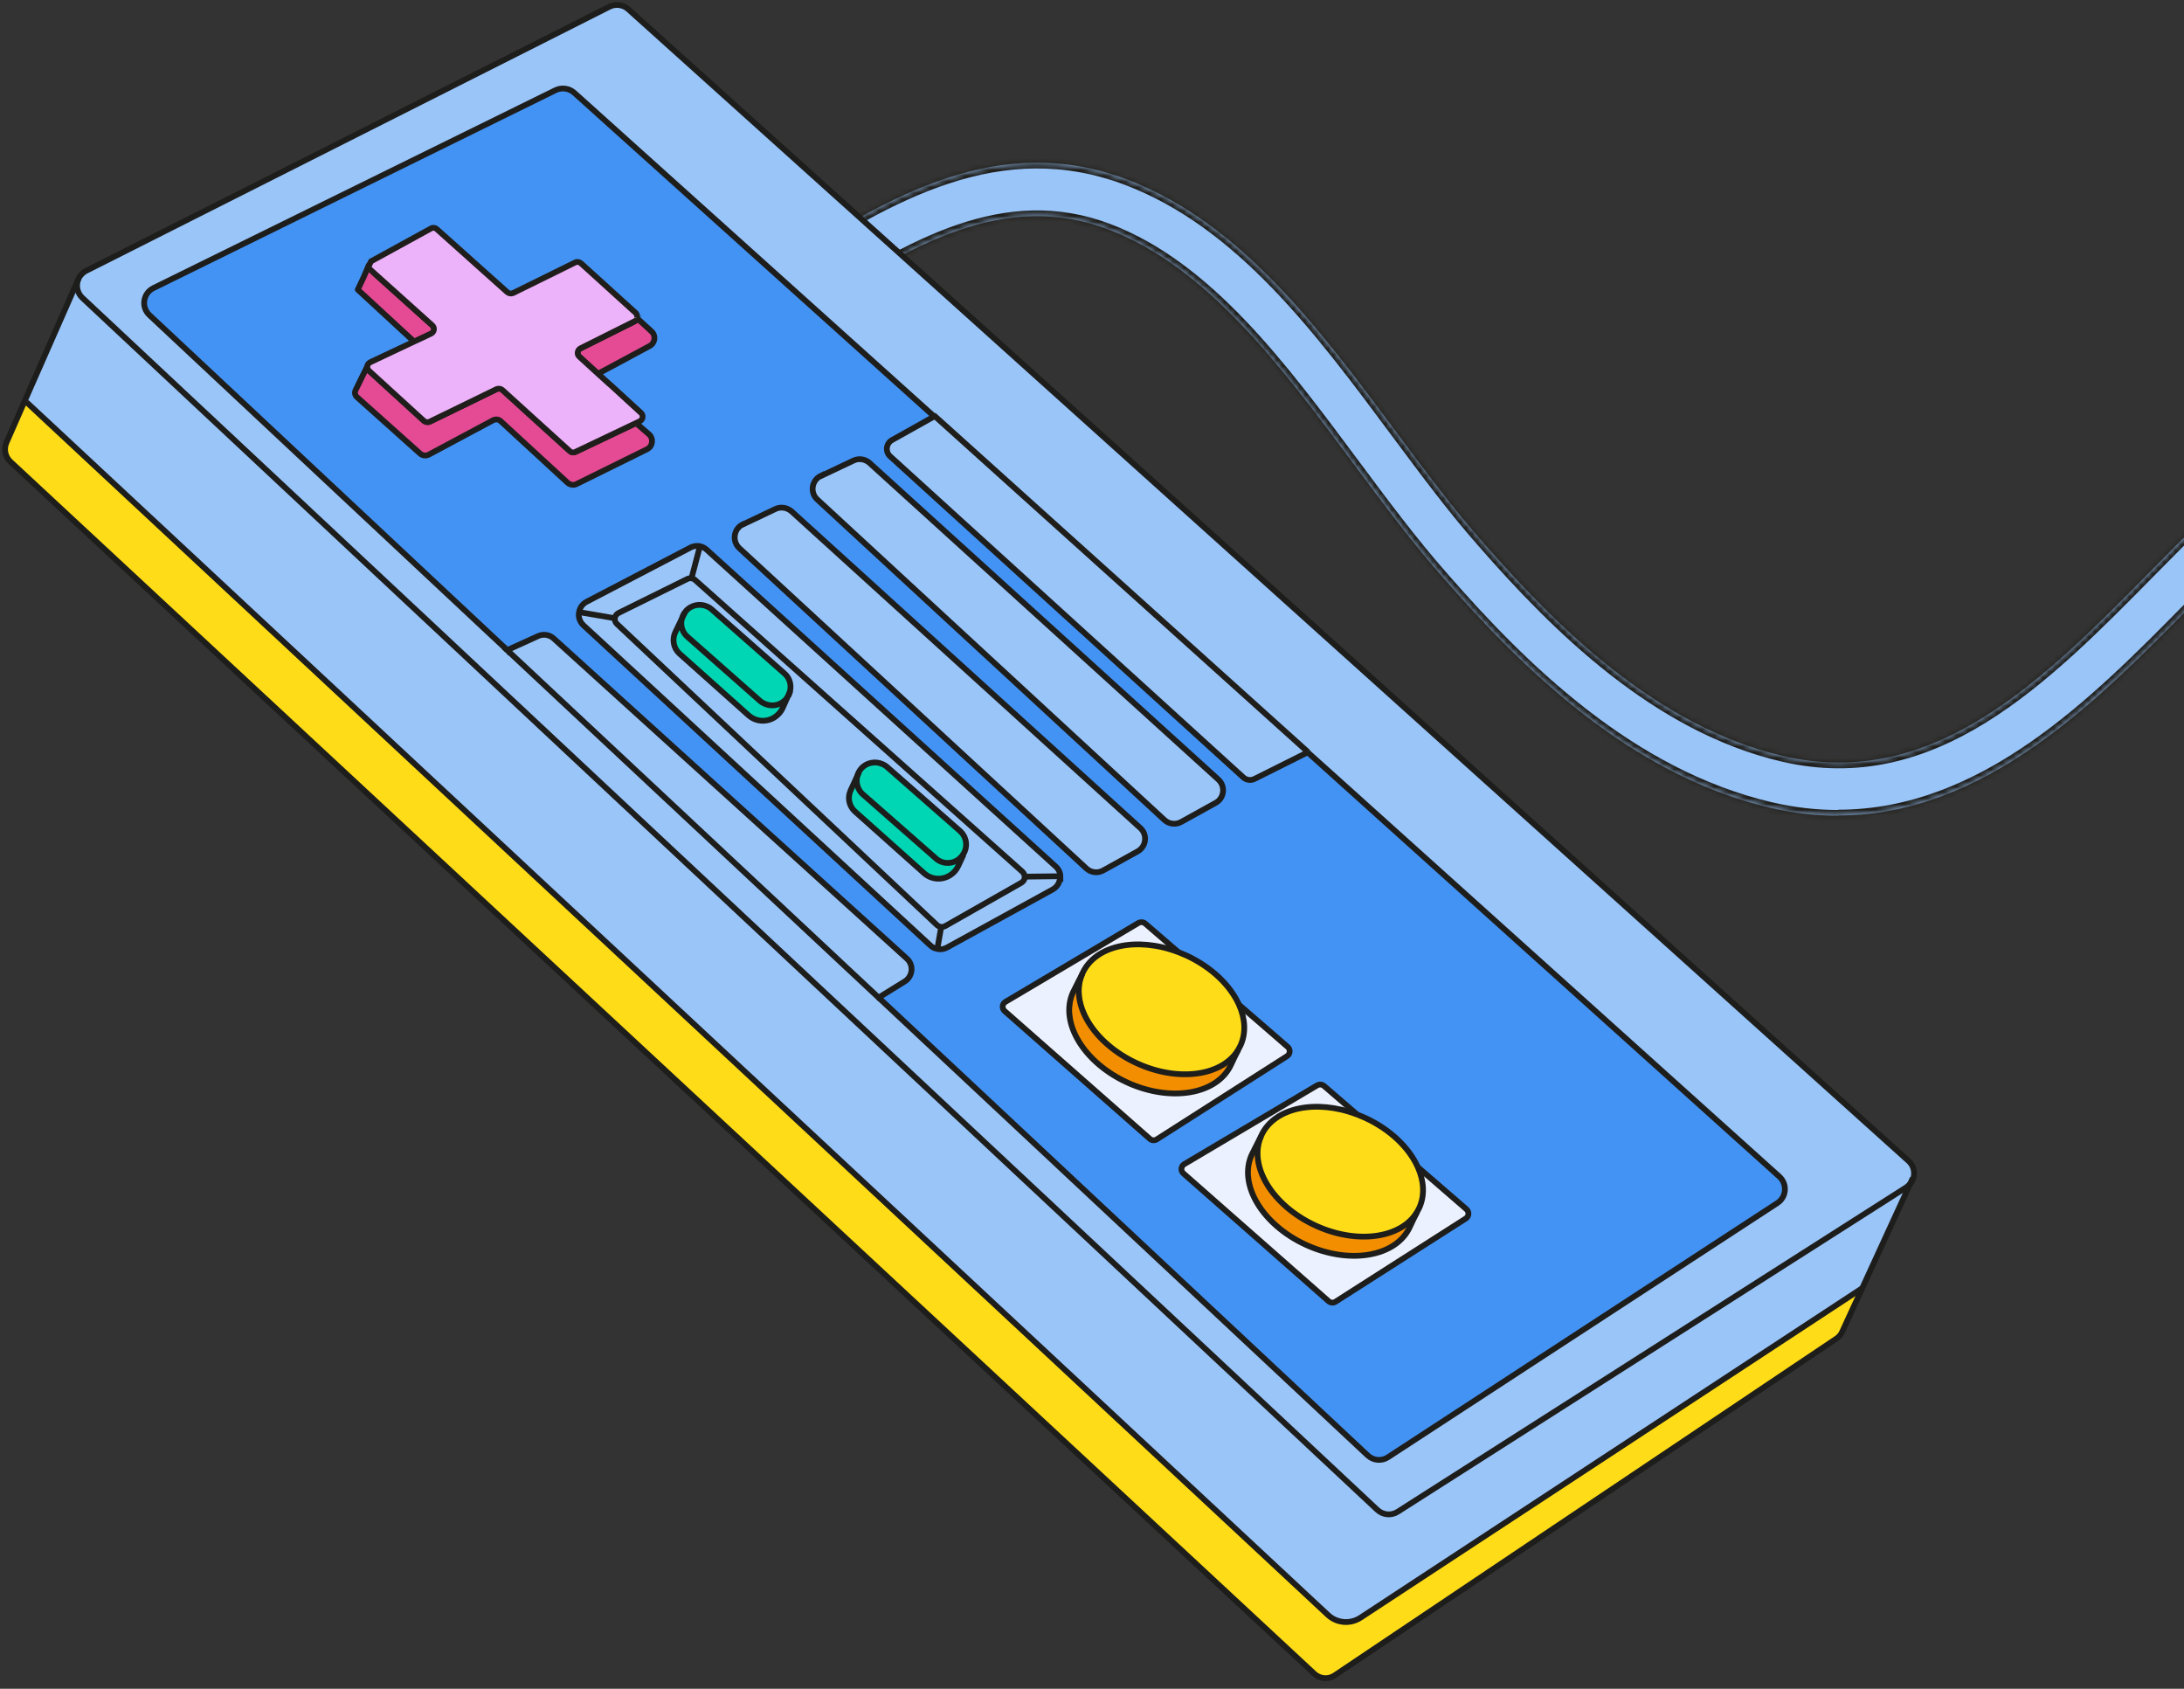 <svg width="379" height="293" viewBox="0 0 379 293" fill="none" xmlns="http://www.w3.org/2000/svg">
<rect x="0" y="0" width="379" height="293" fill="#333333" stroke="none"/>
<g clip-path="url(#clip0_2915_99950)">
<mask id="path-1-inside-1_2915_99950" fill="white">
<path d="M318.957 141.536C315.175 141.536 311.254 141.098 307.195 140.152C282.818 134.433 264.091 115.844 250.507 100.3C245.179 94.28 240.175 87.569 234.893 80.466C222.416 63.676 209.524 46.333 192.343 39.806C174.469 33.026 158.187 42.274 140.267 54.082L135.193 46.379C154.52 33.626 173.708 22.832 195.618 31.158C215.313 38.653 229.035 57.103 242.297 74.954C247.463 81.896 252.329 88.446 257.426 94.188C270.133 108.718 287.476 126.015 309.294 131.135C335.562 137.315 354.704 117.874 373.223 99.078C374.792 97.486 376.36 95.895 377.882 94.373C408.671 63.584 439.229 52.214 476.913 57.495C498.685 60.54 518.818 69.926 540.29 87.016C542.757 88.976 545.202 91.005 547.647 93.012C555.672 99.654 563.26 105.904 571.955 110.586C582.54 116.259 598.085 122.325 610.031 122.325H610.1V131.55H610.031C592.85 131.55 573.2 121.725 567.596 118.704C558.094 113.607 549.791 106.757 541.766 100.115C539.367 98.132 536.969 96.148 534.547 94.211C514.436 78.206 495.709 69.419 475.622 66.605C440.613 61.716 413.329 71.956 384.409 100.876C382.887 102.399 381.342 103.967 379.796 105.535C363.791 121.771 344.349 141.49 318.957 141.49"/>
</mask>
<path d="M318.957 141.536C315.175 141.536 311.254 141.098 307.195 140.152C282.818 134.433 264.091 115.844 250.507 100.3C245.179 94.28 240.175 87.569 234.893 80.466C222.416 63.676 209.524 46.333 192.343 39.806C174.469 33.026 158.187 42.274 140.267 54.082L135.193 46.379C154.52 33.626 173.708 22.832 195.618 31.158C215.313 38.653 229.035 57.103 242.297 74.954C247.463 81.896 252.329 88.446 257.426 94.188C270.133 108.718 287.476 126.015 309.294 131.135C335.562 137.315 354.704 117.874 373.223 99.078C374.792 97.486 376.36 95.895 377.882 94.373C408.671 63.584 439.229 52.214 476.913 57.495C498.685 60.54 518.818 69.926 540.29 87.016C542.757 88.976 545.202 91.005 547.647 93.012C555.672 99.654 563.26 105.904 571.955 110.586C582.54 116.259 598.085 122.325 610.031 122.325H610.1V131.55H610.031C592.85 131.55 573.2 121.725 567.596 118.704C558.094 113.607 549.791 106.757 541.766 100.115C539.367 98.132 536.969 96.148 534.547 94.211C514.436 78.206 495.709 69.419 475.622 66.605C440.613 61.716 413.329 71.956 384.409 100.876C382.887 102.399 381.342 103.967 379.796 105.535C363.791 121.771 344.349 141.49 318.957 141.49" fill="#9AC5F9"/>
<path d="M307.195 140.152L306.967 141.126L306.968 141.126L307.195 140.152ZM250.507 100.3L251.26 99.642L251.256 99.637L250.507 100.3ZM234.893 80.466L234.091 81.062L234.091 81.062L234.893 80.466ZM192.343 39.806L192.698 38.871L192.697 38.871L192.343 39.806ZM140.267 54.082L139.432 54.632L139.982 55.468L140.817 54.917L140.267 54.082ZM135.193 46.379L134.643 45.545L133.809 46.095L134.358 46.929L135.193 46.379ZM195.618 31.158L195.973 30.223L195.973 30.223L195.618 31.158ZM242.297 74.954L241.494 75.55L241.494 75.551L242.297 74.954ZM257.426 94.188L258.178 93.53L258.174 93.524L257.426 94.188ZM309.294 131.135L309.523 130.161L309.522 130.161L309.294 131.135ZM373.223 99.078L372.511 98.376L372.511 98.376L373.223 99.078ZM476.913 57.495L476.775 58.486L476.775 58.486L476.913 57.495ZM540.29 87.016L539.667 87.798L539.668 87.799L540.29 87.016ZM547.647 93.012L548.284 92.242L548.281 92.239L547.647 93.012ZM571.955 110.586L571.481 111.466L571.482 111.467L571.955 110.586ZM610.1 122.325H611.1V121.325H610.1V122.325ZM610.1 131.55V132.55H611.1V131.55H610.1ZM567.596 118.704L568.07 117.824L568.069 117.823L567.596 118.704ZM541.766 100.115L542.403 99.345L542.403 99.345L541.766 100.115ZM534.547 94.211L535.172 93.43L535.17 93.429L534.547 94.211ZM475.622 66.605L475.761 65.615L475.76 65.615L475.622 66.605ZM379.796 105.535L380.508 106.237L380.509 106.237L379.796 105.535ZM318.957 141.536V140.536C315.253 140.536 311.408 140.107 307.422 139.178L307.195 140.152L306.968 141.126C311.1 142.089 315.097 142.536 318.957 142.536V141.536ZM307.195 140.152L307.423 139.179C283.38 133.537 264.834 115.175 251.26 99.642L250.507 100.3L249.754 100.958C263.347 116.513 282.255 135.328 306.967 141.126L307.195 140.152ZM250.507 100.3L251.256 99.637C245.961 93.655 240.982 86.979 235.696 79.869L234.893 80.466L234.091 81.062C239.368 88.16 244.397 94.906 249.758 100.963L250.507 100.3ZM234.893 80.466L235.696 79.869C229.465 71.485 223.086 62.9 216.105 55.597C209.122 48.291 201.483 42.209 192.698 38.871L192.343 39.806L191.988 40.741C200.384 43.931 207.782 49.783 214.659 56.978C221.539 64.176 227.845 72.657 234.091 81.062L234.893 80.466ZM192.343 39.806L192.697 38.871C174.283 31.886 157.57 41.483 139.717 53.247L140.267 54.082L140.817 54.917C158.803 43.066 174.655 34.166 191.988 40.741L192.343 39.806ZM140.267 54.082L141.102 53.532L136.028 45.829L135.193 46.379L134.358 46.929L139.432 54.632L140.267 54.082ZM135.193 46.379L135.744 47.214C155.109 34.435 173.882 23.968 195.262 32.093L195.618 31.158L195.973 30.223C173.534 21.696 153.931 32.816 134.643 45.545L135.193 46.379ZM195.618 31.158L195.262 32.092C214.634 39.465 228.187 57.639 241.494 75.55L242.297 74.954L243.099 74.358C229.883 56.568 215.993 37.842 195.973 30.223L195.618 31.158ZM242.297 74.954L241.494 75.551C246.654 82.484 251.547 89.071 256.678 94.852L257.426 94.188L258.174 93.524C253.111 87.82 248.271 81.307 243.099 74.357L242.297 74.954ZM257.426 94.188L256.673 94.847C269.383 109.379 286.909 126.909 309.065 132.108L309.294 131.135L309.522 130.161C288.044 125.121 270.884 108.057 258.178 93.53L257.426 94.188ZM309.294 131.135L309.065 132.108C322.524 135.275 334.148 131.859 344.691 125.322C355.196 118.81 364.696 109.157 373.936 99.779L373.223 99.078L372.511 98.376C363.231 107.794 353.901 117.26 343.638 123.622C333.413 129.961 322.332 133.175 309.523 130.161L309.294 131.135ZM373.223 99.078L373.936 99.779C375.504 98.188 377.07 96.599 378.589 95.08L377.882 94.373L377.175 93.666C375.65 95.191 374.079 96.785 372.511 98.376L373.223 99.078ZM377.882 94.373L378.589 95.08C393.911 79.758 409.13 69.313 425.161 63.345C441.184 57.379 458.075 55.865 476.775 58.486L476.913 57.495L477.052 56.505C458.068 53.844 440.837 55.374 424.463 61.471C408.096 67.564 392.642 78.198 377.175 93.666L377.882 94.373ZM476.913 57.495L476.775 58.486C498.33 61.5 518.301 70.792 539.667 87.798L540.29 87.016L540.912 86.233C519.336 69.06 499.039 59.58 477.052 56.505L476.913 57.495ZM540.29 87.016L539.668 87.799C542.127 89.752 544.562 91.774 547.012 93.785L547.647 93.012L548.281 92.239C545.842 90.237 543.388 88.2 540.912 86.233L540.29 87.016ZM547.647 93.012L547.009 93.782C555.023 100.414 562.685 106.73 571.481 111.466L571.955 110.586L572.429 109.705C563.836 105.078 556.322 98.894 548.284 92.242L547.647 93.012ZM571.955 110.586L571.482 111.467C582.11 117.163 597.833 123.325 610.031 123.325V122.325V121.325C598.337 121.325 582.971 115.356 572.427 109.704L571.955 110.586ZM610.031 122.325V123.325H610.1V122.325V121.325H610.031V122.325ZM610.1 122.325H609.1V131.55H610.1H611.1V122.325H610.1ZM610.1 131.55V130.55H610.031V131.55V132.55H610.1V131.55ZM610.031 131.55V130.55C601.61 130.55 592.529 128.137 584.815 125.32C577.114 122.508 570.846 119.32 568.07 117.824L567.596 118.704L567.121 119.584C569.95 121.109 576.309 124.344 584.129 127.199C591.936 130.05 601.271 132.55 610.031 132.55V131.55ZM567.596 118.704L568.069 117.823C558.669 112.78 550.44 105.996 542.403 99.345L541.766 100.115L541.128 100.886C549.143 107.518 557.519 114.434 567.123 119.585L567.596 118.704ZM541.766 100.115L542.403 99.345C540.005 97.362 537.601 95.374 535.172 93.43L534.547 94.211L533.922 94.992C536.337 96.924 538.729 98.902 541.128 100.886L541.766 100.115ZM534.547 94.211L535.17 93.429C514.957 77.342 496.067 68.459 475.761 65.615L475.622 66.605L475.483 67.596C495.352 70.379 513.916 79.07 533.924 94.994L534.547 94.211ZM475.622 66.605L475.76 65.615C458.117 63.151 442.373 64.494 427.38 70.126C412.397 75.754 398.23 85.641 383.702 100.169L384.409 100.876L385.116 101.583C399.508 87.191 413.443 77.498 428.084 71.998C442.716 66.502 458.117 65.17 475.484 67.596L475.622 66.605ZM384.409 100.876L383.702 100.169C382.177 101.694 380.629 103.265 379.084 104.833L379.796 105.535L380.509 106.237C382.054 104.668 383.597 103.103 385.116 101.583L384.409 100.876ZM379.796 105.535L379.084 104.833C371.07 112.962 362.272 121.882 352.327 128.779C342.392 135.668 331.381 140.49 318.957 140.49V141.49V142.49C331.925 142.49 343.33 137.452 353.466 130.423C363.591 123.401 372.517 114.344 380.508 106.237L379.796 105.535Z" fill="#1F1E1A" mask="url(#path-1-inside-1_2915_99950)"/>
<path d="M331.457 205.466C331.272 205.673 331.065 205.858 330.834 206.019L242.573 262.292C241.466 263.007 240.013 262.869 239.045 261.969L14.299 51.661C13.353 50.761 13.146 49.447 13.607 48.386C13.884 47.809 14.322 47.302 14.944 46.979L105.789 1.153C106.826 0.623 108.141 0.807 109.017 1.592L331.18 201.43C332.38 202.514 332.426 204.313 331.434 205.466M88.007 112.8L152.467 173.086L237.338 252.514C238.33 253.436 239.783 253.552 240.89 252.814L308.417 208.741C310.032 207.703 310.193 205.443 308.786 204.151L226.914 130.512L162.177 72.279L162.108 72.21L99.654 16.098C98.778 15.314 97.509 15.129 96.425 15.637L26.637 49.977C24.815 50.877 24.446 53.298 25.945 54.682L88.03 112.8H88.007Z" fill="#9AC5F9"/>
<path d="M323.108 223.616L319.672 231.088C319.464 231.55 319.095 231.988 318.657 232.265L231.619 290.659C230.512 291.42 229.035 291.305 228.067 290.406L1.799 80.097C0.922 79.267 0.623 77.952 1.107 76.822L4.266 69.626L4.612 69.788L230.488 280.189C232.011 281.619 234.34 281.826 236.116 280.65L323.039 223.57L323.131 223.616H323.108Z" fill="#FFDC18"/>
<path d="M331.457 205.465L323.108 223.639L323.016 223.593L236.093 280.673C234.317 281.826 232.011 281.641 230.466 280.189L4.613 69.788L4.267 69.626L13.63 48.362C13.169 49.423 13.376 50.761 14.299 51.637L239.045 261.946C240.013 262.845 241.466 262.984 242.573 262.269L330.834 205.973C331.065 205.811 331.273 205.627 331.457 205.419" fill="#9AC5F9"/>
<path d="M64.045 45.757V45.803C63.953 45.964 63.93 46.103 63.976 46.264L63.123 48.086L62.108 50.231L71.909 59.271L70.249 60.056L64.276 62.869C64.091 62.984 63.953 63.1 63.884 63.284L62.638 65.798L61.37 68.404L72.924 78.736C73.339 79.082 73.893 79.151 74.377 78.921L85.586 72.924C86.001 72.717 86.531 72.763 86.854 73.086L98.454 83.764C98.893 84.156 99.515 84.248 100.046 83.995L112.246 77.975C113.261 77.468 113.445 76.084 112.569 75.346L110.355 73.432L111.024 73.109C111.577 72.855 111.693 72.094 111.231 71.656L105.95 66.813L105.673 66.582L103.759 64.853L112.73 60.032C113.699 59.525 113.86 58.234 113.053 57.496L110.562 55.212C110.678 54.913 110.609 54.52 110.332 54.29L100.876 45.711C100.599 45.48 100.207 45.411 99.884 45.549L89.068 50.877C88.745 51.038 88.353 50.946 88.076 50.715L81.55 44.88L81.504 44.834L75.853 39.783C75.599 39.53 75.184 39.484 74.861 39.645L64.437 45.365C64.253 45.457 64.137 45.572 64.068 45.757M121.494 94.742C120.941 94.65 120.41 94.696 119.903 94.949L101.914 104.336C101.107 104.728 100.645 105.443 100.507 106.204C100.369 107.011 100.622 107.841 101.268 108.487L161.485 164.045C161.831 164.368 162.2 164.553 162.638 164.622H162.661C163.238 164.783 163.837 164.691 164.391 164.391L182.703 154.336C183.556 153.875 184.04 152.975 183.994 152.053C183.994 151.384 183.694 150.761 183.164 150.277L122.647 95.341C122.301 95.019 121.909 94.834 121.471 94.719M308.786 204.151C310.193 205.443 310.032 207.703 308.417 208.741L240.89 252.814C239.76 253.552 238.33 253.413 237.338 252.514L152.467 173.086L156.872 170.364C158.394 169.534 158.625 167.482 157.357 166.328L96.102 110.793C95.364 110.102 94.28 109.963 93.335 110.401L88.007 112.823L25.945 54.682C24.446 53.298 24.838 50.877 26.637 49.977L96.448 15.637C97.509 15.129 98.777 15.314 99.677 16.098L162.085 72.233L154.797 76.315C153.736 76.914 153.574 78.344 154.474 79.151L215.751 134.848C216.282 135.332 217.066 135.448 217.735 135.102L226.914 130.512L308.786 204.151ZM254.358 211.439C254.935 211.07 255.004 210.286 254.474 209.825L246.033 202.514C244.534 199.17 241.282 195.987 236.877 193.958C236.416 193.75 235.931 193.542 235.447 193.358H235.424L229.727 188.446C229.405 188.169 228.92 188.123 228.551 188.353L205.489 202.03C204.889 202.375 204.82 203.183 205.35 203.644L230.535 225.807C230.881 226.107 231.365 226.13 231.734 225.899L254.335 211.462L254.358 211.439ZM223.224 183.187C223.8 182.818 223.823 182.034 223.339 181.596L214.898 174.285C213.422 170.918 210.147 167.735 205.765 165.706C205.258 165.475 204.751 165.268 204.243 165.083L198.593 160.194C198.293 159.917 197.809 159.894 197.44 160.102L174.354 173.778C173.777 174.147 173.708 174.931 174.215 175.392L199.423 197.555C199.746 197.832 200.253 197.878 200.622 197.648L223.224 183.187ZM210.954 139.322C212.453 138.492 212.684 136.416 211.416 135.263L150.899 80.328C150.161 79.659 149.054 79.474 148.132 79.936L142.481 82.611C140.867 83.372 140.544 85.54 141.859 86.739L202.075 142.32C202.859 143.058 204.059 143.197 204.981 142.689L210.977 139.368L210.954 139.322ZM197.417 147.717C198.893 146.887 199.146 144.811 197.878 143.658L137.361 88.722C136.6 88.054 135.516 87.869 134.571 88.307L128.943 90.983C127.329 91.744 127.006 93.912 128.321 95.111L188.537 150.669C189.322 151.407 190.521 151.545 191.443 151.038L197.44 147.717H197.417Z" fill="#4393F5"/>
<path d="M254.473 209.801C255.004 210.263 254.912 211.07 254.358 211.416L231.757 225.853C231.388 226.084 230.903 226.061 230.557 225.761L205.373 203.598C204.842 203.136 204.935 202.329 205.511 201.983L228.574 188.307C228.943 188.1 229.404 188.123 229.75 188.422L235.447 193.335C228.32 190.659 221.125 192.159 218.911 197.002L218.865 197.117C218.865 197.117 217.573 199.608 217.25 200.3C214.875 205.466 219.095 212.5 226.683 215.982C234.247 219.465 242.319 218.081 244.695 212.892C245.064 212.108 245.663 210.885 245.94 210.332C246.055 210.147 246.102 210.032 246.102 210.032C246.194 209.894 246.263 209.755 246.332 209.594C247.324 207.426 247.162 204.912 246.079 202.514L254.519 209.825L254.473 209.801Z" fill="#ECF1FF"/>
<path d="M246.286 209.594C246.217 209.755 246.148 209.894 246.056 210.032C246.056 210.032 246.01 210.147 245.894 210.332C243.127 214.898 235.47 215.959 228.297 212.661C220.779 209.202 216.582 202.306 218.842 197.14L218.888 197.025C221.102 192.181 228.321 190.682 235.424 193.358H235.447C235.931 193.565 236.416 193.75 236.877 193.957C241.282 195.987 244.534 199.169 246.033 202.513C247.117 204.935 247.278 207.449 246.286 209.594Z" fill="#FFDC18"/>
<path d="M215.264 181.425C215.195 181.587 215.126 181.725 215.033 181.863C215.033 181.863 214.987 181.979 214.872 182.163C212.104 186.73 204.447 187.791 197.275 184.493C189.757 181.033 185.559 174.137 187.819 168.971L187.865 168.856C190.079 164.013 197.298 162.514 204.401 165.189H204.424C204.909 165.397 205.393 165.581 205.854 165.789C210.259 167.818 213.511 171.001 215.01 174.345C216.094 176.767 216.256 179.28 215.264 181.425Z" fill="#FFDC18"/>
<path d="M245.894 210.332C245.618 210.885 244.995 212.108 244.649 212.892C242.274 218.058 234.202 219.442 226.637 215.982C219.049 212.5 214.852 205.489 217.227 200.323C217.55 199.631 218.842 197.14 218.842 197.14C216.582 202.306 220.779 209.225 228.298 212.661C235.493 215.959 243.127 214.898 245.894 210.332Z" fill="#F28E00"/>
<path d="M215.331 182.192C215.054 182.745 214.431 183.968 214.086 184.752C211.71 189.918 203.638 191.302 196.074 187.842C188.486 184.36 184.289 177.349 186.664 172.183C186.987 171.491 188.278 169 188.278 169C186.018 174.166 190.216 181.085 197.734 184.521C204.93 187.819 212.563 186.758 215.331 182.192Z" fill="#F28E00"/>
<path d="M223.34 181.596C223.847 182.034 223.801 182.841 223.224 183.187L200.623 197.648C200.254 197.878 199.747 197.832 199.424 197.555L174.216 175.392C173.709 174.954 173.801 174.147 174.355 173.778L197.44 160.101C197.809 159.894 198.271 159.917 198.593 160.194L204.244 165.083C197.14 162.431 189.991 163.93 187.777 168.773C187.777 168.819 187.754 168.842 187.731 168.888C187.731 168.888 186.439 171.379 186.14 172.071C183.764 177.237 187.985 184.271 195.549 187.731C203.114 191.19 211.186 189.829 213.561 184.64C213.884 183.948 214.414 182.887 214.714 182.288C214.876 181.988 214.991 181.803 214.991 181.803C215.083 181.665 215.152 181.527 215.222 181.365C216.213 179.197 216.052 176.684 214.968 174.285L223.409 181.596H223.34Z" fill="#ECF1FF"/>
<path d="M226.914 130.535L217.735 135.125C217.066 135.471 216.282 135.355 215.752 134.871L154.474 79.175C153.575 78.368 153.759 76.915 154.82 76.338L162.108 72.256L162.177 72.325L226.914 130.558V130.535Z" fill="#9AC5F9"/>
<path d="M211.416 135.263C212.708 136.416 212.477 138.491 210.955 139.322L204.959 142.643C204.013 143.15 202.837 143.012 202.053 142.274L141.836 86.692C140.521 85.493 140.844 83.349 142.459 82.564L148.109 79.889C149.008 79.451 150.115 79.635 150.877 80.304L211.416 135.24V135.263Z" fill="#9AC5F9"/>
<path d="M197.878 143.658C199.17 144.811 198.916 146.886 197.417 147.717L191.42 151.038C190.475 151.545 189.299 151.407 188.515 150.669L128.298 95.111C126.983 93.888 127.306 91.744 128.921 90.959L134.548 88.284C135.47 87.846 136.554 88.007 137.338 88.699L197.878 143.635V143.658Z" fill="#9AC5F9"/>
<path d="M184.018 152.098C184.064 152.998 183.602 153.897 182.726 154.381L164.414 164.437C163.884 164.737 163.261 164.829 162.685 164.667L163.307 160.977V160.839C163.538 160.862 163.792 160.816 163.999 160.701L177.214 153.182C177.606 152.952 177.837 152.536 177.837 152.144H177.929L183.741 152.075L184.041 152.121L184.018 152.098Z" fill="#9AC5F9"/>
<path d="M184.017 152.098L183.717 152.052L177.906 152.121H177.813C177.813 151.822 177.675 151.499 177.398 151.268L120.618 100.669C120.456 100.507 120.226 100.415 119.995 100.392L121.494 94.788C121.932 94.903 122.324 95.087 122.67 95.41L183.21 150.346C183.74 150.83 184.017 151.476 184.04 152.121" fill="#9AC5F9"/>
<path d="M148.985 134.133L147.601 137.131C147.047 138.353 147.324 139.806 148.293 140.729L160.332 151.476C161.6 152.606 163.445 152.744 164.875 151.822C165.498 151.43 165.959 150.876 166.259 150.23L167.181 148.247C168.011 146.979 167.781 145.249 166.605 144.188L153.966 133.095C153.736 132.887 153.482 132.749 153.205 132.611C151.96 132.034 150.415 132.311 149.469 133.395C149.262 133.625 149.123 133.879 148.985 134.156M136.946 120.341C137.407 119.142 137.131 117.712 136.093 116.836L123.477 105.719C123.247 105.512 122.993 105.374 122.716 105.235C121.471 104.659 119.926 104.935 119.003 106.019C118.957 106.065 118.888 106.158 118.842 106.25C118.703 106.411 118.588 106.596 118.496 106.803C118.427 106.965 118.381 107.126 118.334 107.265L117.135 109.755C116.559 110.978 116.858 112.431 117.827 113.353L129.866 124.1C131.134 125.23 132.979 125.369 134.409 124.446C135.009 124.031 135.493 123.501 135.793 122.855L136.646 120.918L136.715 120.779C136.808 120.641 136.877 120.48 136.923 120.318M177.813 152.099C177.813 152.514 177.606 152.929 177.19 153.136L163.976 160.655C163.768 160.77 163.514 160.816 163.284 160.793C163.03 160.793 162.776 160.678 162.569 160.493L107.011 108.233C106.711 107.957 106.596 107.588 106.642 107.219C106.711 106.85 106.918 106.481 107.31 106.319L119.257 100.415C119.465 100.323 119.695 100.277 119.949 100.323C120.179 100.346 120.41 100.461 120.572 100.6L177.352 151.199C177.629 151.43 177.767 151.753 177.767 152.075" fill="#9AC5F9"/>
<path d="M163.307 160.955L162.661 164.645C162.2 164.576 161.831 164.368 161.508 164.068L101.292 108.51C100.623 107.887 100.369 107.034 100.53 106.25H100.623L106.527 107.288H106.688C106.665 107.657 106.757 108.026 107.057 108.303L162.615 160.563C162.8 160.724 163.053 160.839 163.33 160.862V161.001L163.307 160.955Z" fill="#9AC5F9"/>
<path d="M157.356 166.305C158.648 167.458 158.394 169.511 156.872 170.341L152.467 173.062L88.007 112.777L93.334 110.355C94.257 109.917 95.364 110.078 96.102 110.77L157.356 166.282V166.305Z" fill="#9AC5F9"/>
<path d="M166.559 144.188C167.735 145.249 167.966 146.955 167.135 148.224C167.066 148.385 166.951 148.524 166.836 148.662C165.913 149.746 164.391 150.023 163.169 149.469C162.869 149.331 162.615 149.146 162.384 148.939L149.746 137.846C148.662 136.923 148.385 135.378 148.962 134.132C149.077 133.856 149.239 133.602 149.446 133.371C150.392 132.287 151.937 132.034 153.182 132.61C153.459 132.726 153.713 132.887 153.944 133.095L166.582 144.188H166.559Z" fill="#00D5B4"/>
<path d="M167.158 148.247L166.259 150.231C165.959 150.876 165.498 151.43 164.875 151.822C163.445 152.744 161.6 152.583 160.332 151.476L148.293 140.729C147.301 139.829 147.025 138.353 147.578 137.131L148.962 134.133C148.385 135.378 148.662 136.9 149.746 137.846L162.384 148.939C162.615 149.147 162.869 149.331 163.168 149.47C164.391 150.023 165.913 149.746 166.835 148.662C166.951 148.524 167.066 148.386 167.135 148.247H167.158Z" fill="#00D5B4"/>
<path d="M136.669 120.941L135.815 122.878C135.516 123.524 135.031 124.055 134.432 124.47C133.025 125.392 131.157 125.231 129.888 124.124L117.85 113.377C116.858 112.454 116.581 111.024 117.135 109.779L118.334 107.311C118.034 108.441 118.334 109.686 119.303 110.517L131.895 121.633C132.125 121.841 132.402 122.002 132.679 122.117C133.924 122.694 135.423 122.417 136.392 121.333C136.507 121.218 136.577 121.103 136.669 120.964" fill="#00D5B4"/>
<path d="M136.716 120.803L136.647 120.941C136.555 121.056 136.485 121.195 136.37 121.31C135.424 122.394 133.902 122.671 132.657 122.094C132.38 121.979 132.103 121.817 131.896 121.61L119.304 110.494C118.335 109.663 118.035 108.418 118.335 107.288L118.819 106.25C118.865 106.158 118.912 106.089 118.981 106.02C119.903 104.936 121.448 104.659 122.694 105.235C122.971 105.351 123.224 105.512 123.455 105.72L136.07 116.836C137.108 117.712 137.385 119.142 136.924 120.341L136.716 120.803Z" fill="#00D5B4"/>
<path d="M121.494 94.742L119.995 100.346C119.741 100.277 119.511 100.346 119.303 100.438L107.357 106.342C106.988 106.527 106.757 106.873 106.688 107.265H106.527L100.623 106.227H100.53C100.669 105.443 101.13 104.728 101.937 104.336L119.926 94.949C120.433 94.695 120.964 94.649 121.517 94.742" fill="#9AC5F9"/>
<path d="M112.569 75.299C113.445 76.061 113.261 77.421 112.246 77.929L100.046 83.948C99.515 84.225 98.893 84.109 98.455 83.717L86.854 73.039C86.508 72.716 86.001 72.67 85.562 72.878L74.354 78.897C73.87 79.128 73.316 79.059 72.901 78.713L61.347 68.381L62.615 65.775L63.861 63.261C63.699 63.584 63.745 64.022 64.068 64.299L73.593 72.993C73.87 73.224 74.239 73.293 74.585 73.155L86.231 67.481C86.577 67.343 86.946 67.412 87.223 67.643L98.916 78.251C99.169 78.505 99.562 78.551 99.884 78.39L110.401 73.385L112.615 75.299H112.569Z" fill="#E44B94"/>
<path d="M113.053 57.472C113.861 58.187 113.699 59.502 112.73 60.009L103.759 64.829L100.507 61.877C100.046 61.485 100.138 60.724 100.692 60.447L110.147 55.719C110.355 55.604 110.493 55.419 110.54 55.212L113.03 57.495L113.053 57.472Z" fill="#E44B94"/>
<path d="M75.046 56.458C75.531 56.873 75.438 57.634 74.839 57.911L71.887 59.294L62.085 50.254L63.1 48.109L64.5 46.5L75.023 56.481L75.046 56.458Z" fill="#E44B94"/>
<path d="M331.457 205.466C332.449 204.336 332.402 202.514 331.203 201.43L109.017 1.592C108.141 0.808 106.826 0.646 105.788 1.154L14.967 46.979C14.322 47.302 13.884 47.809 13.607 48.386C13.146 49.447 13.353 50.785 14.276 51.661L239.022 261.97C239.99 262.869 241.443 263.007 242.55 262.292L330.811 205.996C331.042 205.835 331.249 205.65 331.434 205.443L331.457 205.466Z" stroke="#1D1D1B" stroke-miterlimit="10"/>
<path d="M162.085 72.233L99.654 16.098C98.778 15.314 97.509 15.129 96.425 15.637L26.637 49.977C24.816 50.877 24.447 53.298 25.946 54.682L88.03 112.8" stroke="#1D1D1B" stroke-miterlimit="10"/>
<path d="M152.468 173.085L237.339 252.513C238.33 253.436 239.783 253.551 240.89 252.813L308.418 208.74C310.032 207.703 310.194 205.442 308.787 204.151L226.914 130.512" stroke="#1D1D1B" stroke-miterlimit="10"/>
<path d="M331.941 204.381L331.457 205.442L323.108 223.616L319.672 231.088C319.464 231.549 319.095 231.987 318.657 232.264L231.642 290.659C230.535 291.42 229.082 291.305 228.09 290.405L1.799 80.097C0.922 79.266 0.623 77.952 1.107 76.822L4.266 69.626L13.63 48.362" stroke="#1D1D1B" stroke-miterlimit="10"/>
<path d="M323.016 223.593L236.093 280.673C234.317 281.826 232.01 281.642 230.465 280.212L4.612 69.788" stroke="#1D1D1B" stroke-miterlimit="10"/>
<path d="M142.459 82.588L148.109 79.913C149.008 79.475 150.115 79.636 150.877 80.305L211.416 135.24C212.685 136.393 212.477 138.469 210.955 139.299L204.959 142.62C204.013 143.128 202.837 142.989 202.053 142.251L141.836 86.67C140.521 85.471 140.844 83.326 142.459 82.542V82.588Z" stroke="#1D1D1B" stroke-miterlimit="10"/>
<path d="M128.944 90.982L134.571 88.307C135.493 87.869 136.577 88.053 137.362 88.722L197.878 143.657C199.17 144.811 198.916 146.886 197.417 147.717L191.42 151.038C190.475 151.545 189.299 151.407 188.515 150.669L128.298 95.111C127.006 93.888 127.306 91.743 128.921 90.959L128.944 90.982Z" stroke="#1D1D1B" stroke-miterlimit="10"/>
<path d="M184.018 152.099C184.018 151.43 183.718 150.807 183.187 150.323L122.648 95.388C122.302 95.065 121.91 94.88 121.472 94.765C120.918 94.673 120.388 94.719 119.88 94.973L101.891 104.359C101.084 104.751 100.623 105.443 100.485 106.227C100.323 107.034 100.6 107.865 101.246 108.487L161.462 164.045C161.808 164.368 162.177 164.553 162.615 164.622C163.192 164.783 163.815 164.691 164.345 164.391L182.657 154.336C183.51 153.875 183.995 152.975 183.948 152.053L184.018 152.099Z" stroke="#1D1D1B" stroke-miterlimit="10"/>
<path d="M88.007 112.8L93.334 110.378C94.257 109.94 95.364 110.102 96.102 110.794L157.356 166.305C158.648 167.459 158.394 169.511 156.872 170.364L152.467 173.086L88.007 112.8Z" stroke="#1D1D1B" stroke-miterlimit="10"/>
<path d="M88.007 112.8L87.776 112.892" stroke="#1D1D1B" stroke-width="1.73" stroke-miterlimit="10"/>
<path d="M152.468 173.086L152.422 173.109" stroke="#1D1D1B" stroke-width="1.73" stroke-miterlimit="10"/>
<path d="M177.813 152.099C177.813 151.776 177.675 151.476 177.398 151.223L120.618 100.623C120.456 100.462 120.226 100.369 119.995 100.346C119.741 100.3 119.511 100.346 119.303 100.438L107.357 106.343C106.988 106.527 106.757 106.873 106.688 107.242C106.665 107.611 106.757 107.98 107.057 108.257L162.615 160.517C162.799 160.678 163.053 160.794 163.33 160.817C163.561 160.84 163.791 160.794 164.022 160.678L177.237 153.16C177.629 152.929 177.859 152.514 177.859 152.122L177.813 152.099Z" stroke="#1D1D1B" stroke-miterlimit="10"/>
<path d="M121.494 94.672L121.471 94.742L119.995 100.346" stroke="#1D1D1B" stroke-miterlimit="10"/>
<path d="M100.622 106.227L106.526 107.242" stroke="#1D1D1B" stroke-miterlimit="10"/>
<path d="M162.661 164.691L162.684 164.645" stroke="#1D1D1B" stroke-width="1.73" stroke-miterlimit="10"/>
<path d="M162.661 164.622L163.307 160.955" stroke="#1D1D1B" stroke-miterlimit="10"/>
<path d="M177.905 152.098L183.717 152.029" stroke="#1D1D1B" stroke-miterlimit="10"/>
<path d="M167.135 148.224C167.066 148.385 166.951 148.524 166.836 148.639C165.913 149.723 164.391 150 163.169 149.446C162.869 149.308 162.615 149.146 162.384 148.916L149.746 137.823C148.662 136.9 148.385 135.355 148.962 134.11C149.077 133.833 149.239 133.579 149.446 133.348C150.392 132.265 151.937 132.011 153.182 132.587C153.459 132.703 153.713 132.864 153.943 133.072L166.582 144.165C167.758 145.203 167.989 146.932 167.158 148.201L167.135 148.224Z" stroke="#1D1D1B" stroke-miterlimit="10"/>
<path d="M149.078 133.925L148.985 134.155L147.601 137.154C147.048 138.376 147.325 139.829 148.316 140.751L160.355 151.499C161.624 152.629 163.469 152.767 164.899 151.845C165.521 151.452 165.982 150.899 166.282 150.253L167.205 148.27" stroke="#1D1D1B" stroke-miterlimit="10"/>
<path d="M118.358 107.265C118.405 107.127 118.451 106.942 118.52 106.804C118.612 106.596 118.727 106.412 118.866 106.25C118.912 106.158 118.958 106.089 119.027 106.02C119.95 104.936 121.495 104.659 122.74 105.235C123.017 105.351 123.271 105.512 123.501 105.72L136.117 116.836C137.154 117.712 137.431 119.142 136.97 120.341C136.924 120.503 136.855 120.664 136.762 120.803" stroke="#1D1D1B" stroke-miterlimit="10"/>
<path d="M136.67 120.941C136.578 121.056 136.508 121.194 136.393 121.31C135.448 122.394 133.925 122.67 132.68 122.094C132.403 121.979 132.126 121.817 131.896 121.61L119.304 110.493C118.335 109.663 118.035 108.418 118.335 107.288" stroke="#1D1D1B" stroke-miterlimit="10"/>
<path d="M118.843 106.25L118.358 107.265L117.159 109.756C116.606 110.978 116.882 112.431 117.851 113.353L129.89 124.101C131.158 125.231 133.003 125.369 134.433 124.446C135.033 124.054 135.517 123.501 135.817 122.855L136.67 120.918L136.739 120.779L136.947 120.318L137.154 119.857" stroke="#1D1D1B" stroke-miterlimit="10"/>
<path d="M246.032 202.491L254.473 209.801C255.004 210.263 254.912 211.07 254.358 211.416L231.757 225.853C231.388 226.084 230.903 226.061 230.557 225.761L205.373 203.598C204.842 203.136 204.935 202.329 205.511 201.983L228.574 188.307C228.943 188.099 229.404 188.123 229.75 188.399L235.447 193.312" stroke="#1D1D1B" stroke-miterlimit="10"/>
<path d="M215.01 174.322L223.451 181.633C223.981 182.094 223.889 182.901 223.336 183.247L200.734 197.684C200.365 197.915 199.881 197.892 199.535 197.592L174.35 175.429C173.82 174.967 173.912 174.16 174.489 173.814L197.551 160.138C197.92 159.931 198.382 159.954 198.728 160.23L204.424 165.143" stroke="#1D1D1B" stroke-miterlimit="10"/>
<path d="M245.894 210.332C245.618 210.885 244.995 212.108 244.649 212.892C242.274 218.058 234.202 219.442 226.637 215.982C219.049 212.5 214.852 205.489 217.227 200.323C217.55 199.631 218.842 197.14 218.842 197.14" stroke="#1D1D1B" stroke-miterlimit="10"/>
<path d="M214.872 182.163C214.595 182.717 213.973 183.939 213.627 184.723C211.251 189.889 203.179 191.273 195.615 187.813C188.027 184.331 183.83 177.32 186.205 172.154C186.528 171.462 187.819 168.971 187.819 168.971" stroke="#1D1D1B" stroke-miterlimit="10"/>
<path d="M246.033 202.491C247.117 204.912 247.278 207.403 246.286 209.571C246.217 209.732 246.148 209.848 246.056 210.009C246.056 210.009 246.01 210.124 245.894 210.309C243.127 214.875 235.47 215.936 228.297 212.638C220.779 209.179 216.582 202.283 218.842 197.117L218.888 197.002C221.102 192.158 228.321 190.659 235.424 193.335H235.447C235.931 193.542 236.416 193.727 236.877 193.934C241.282 195.964 244.534 199.146 246.033 202.491Z" stroke="#1D1D1B" stroke-miterlimit="10"/>
<path d="M215.01 174.322C216.094 176.744 216.256 179.234 215.264 181.402C215.195 181.564 215.126 181.679 215.033 181.841C215.033 181.841 214.987 181.956 214.872 182.14C212.104 186.707 204.447 187.768 197.275 184.47C189.757 181.01 185.559 174.115 187.819 168.948L187.865 168.833C190.079 163.99 197.298 162.491 204.401 165.166H204.424C204.909 165.374 205.393 165.558 205.854 165.766C210.259 167.795 213.511 170.978 215.01 174.322Z" stroke="#1D1D1B" stroke-miterlimit="10"/>
<path d="M64.593 46.897C64.781 47.181 65.004 47.44 65.257 47.668L75.046 56.458C75.531 56.873 75.415 57.634 74.839 57.911L71.887 59.294L62.085 50.254L63.1 48.109L64 46L64.593 46.897Z" stroke="#1D1D1B" stroke-miterlimit="10" stroke-linejoin="round"/>
<path d="M110.378 73.408L112.592 75.323C113.469 76.084 113.284 77.444 112.269 77.952L100.069 83.971C99.539 84.248 98.916 84.132 98.478 83.74L86.877 73.062C86.531 72.74 86.024 72.693 85.586 72.901L74.377 78.897C73.893 79.128 73.317 79.059 72.924 78.713L61.933 68.884C61.6 68.586 61.505 68.103 61.701 67.701L62.639 65.775L63.884 63.261C63.722 63.607 63.769 64.022 64.091 64.299L73.616 72.993C73.893 73.224 74.262 73.293 74.608 73.155L86.255 67.481C86.601 67.343 86.97 67.412 87.246 67.643L98.939 78.251C99.193 78.505 99.585 78.551 99.908 78.39L110.424 73.385L110.378 73.408Z" stroke="#1D1D1B" stroke-miterlimit="10"/>
<path d="M110.563 55.212L113.054 57.495C113.861 58.21 113.699 59.525 112.731 60.032L103.759 64.852L100.531 61.9C100.069 61.508 100.162 60.747 100.715 60.47L110.171 55.742C110.378 55.627 110.517 55.443 110.563 55.235V55.212Z" stroke="#1D1D1B" stroke-miterlimit="10"/>
<path d="M110.562 55.212L110.539 55.166" stroke="#1D1D1B" stroke-width="1.73" stroke-miterlimit="10"/>
<path d="M103.759 64.83L103.482 64.991" stroke="#1D1D1B" stroke-width="1.73" stroke-miterlimit="10"/>
<path d="M226.914 130.535L217.735 135.125C217.066 135.471 216.282 135.355 215.752 134.871L154.474 79.175C153.575 78.368 153.759 76.915 154.82 76.338L162.108 72.256" stroke="#1D1D1B" stroke-miterlimit="10"/>
<path d="M162 72L227 130.5" stroke="#1F1E1A"/>
<path d="M110.563 55.212C110.517 55.443 110.378 55.604 110.171 55.72L100.715 60.447C100.185 60.747 100.069 61.485 100.531 61.877L103.759 64.829L105.674 66.559L105.95 66.79L111.232 71.633C111.693 72.048 111.578 72.809 111.024 73.086L110.355 73.409L99.839 78.413C99.516 78.575 99.147 78.529 98.87 78.275L87.177 67.666C86.9 67.435 86.531 67.366 86.186 67.505L74.539 73.178C74.193 73.316 73.824 73.247 73.547 73.017L64.022 64.322C63.722 64.045 63.676 63.63 63.815 63.284C63.907 63.1 64.045 62.984 64.207 62.869L70.18 60.055L71.841 59.271L74.793 57.888C75.369 57.611 75.484 56.85 75 56.434L64.829 47.302L64.23 46.748C64.091 46.587 63.976 46.425 63.953 46.241L64.391 45.341L74.816 39.622C75.138 39.437 75.554 39.507 75.807 39.76L81.458 44.811L81.504 44.857L88.031 50.692C88.307 50.922 88.699 50.992 89.022 50.853L99.839 45.526C100.162 45.364 100.554 45.457 100.83 45.687L110.286 54.267C110.563 54.497 110.632 54.889 110.517 55.189" fill="#ECB2FA"/>
<path d="M110.563 55.212C110.517 55.443 110.378 55.604 110.171 55.72L100.715 60.447C100.185 60.747 100.069 61.485 100.531 61.877L103.759 64.829L105.674 66.559L105.95 66.79L111.232 71.633C111.693 72.048 111.578 72.809 111.024 73.086L110.355 73.409L99.839 78.413C99.516 78.575 99.147 78.529 98.87 78.275L87.177 67.666C86.9 67.435 86.531 67.366 86.186 67.505L74.539 73.178C74.193 73.316 73.824 73.247 73.547 73.017L64.022 64.322C63.722 64.045 63.676 63.63 63.815 63.284C63.907 63.1 64.045 62.984 64.207 62.869L70.18 60.055L71.841 59.271L74.793 57.888C75.369 57.611 75.484 56.85 75 56.434L64.829 47.302L64.23 46.748C64.091 46.587 63.976 46.425 63.953 46.241L64.391 45.341L74.816 39.622C75.138 39.437 75.554 39.507 75.807 39.76L81.458 44.811L81.504 44.857L88.031 50.692C88.307 50.922 88.699 50.992 89.022 50.853L99.839 45.526C100.162 45.364 100.554 45.457 100.83 45.687L110.286 54.267C110.563 54.497 110.632 54.889 110.517 55.189" stroke="#1F1E1A"/>
</g>
<defs>
<clipPath id="clip0_2915_99950">
<rect width="379" height="292.043" fill="white"/>
</clipPath>
</defs>
</svg>
